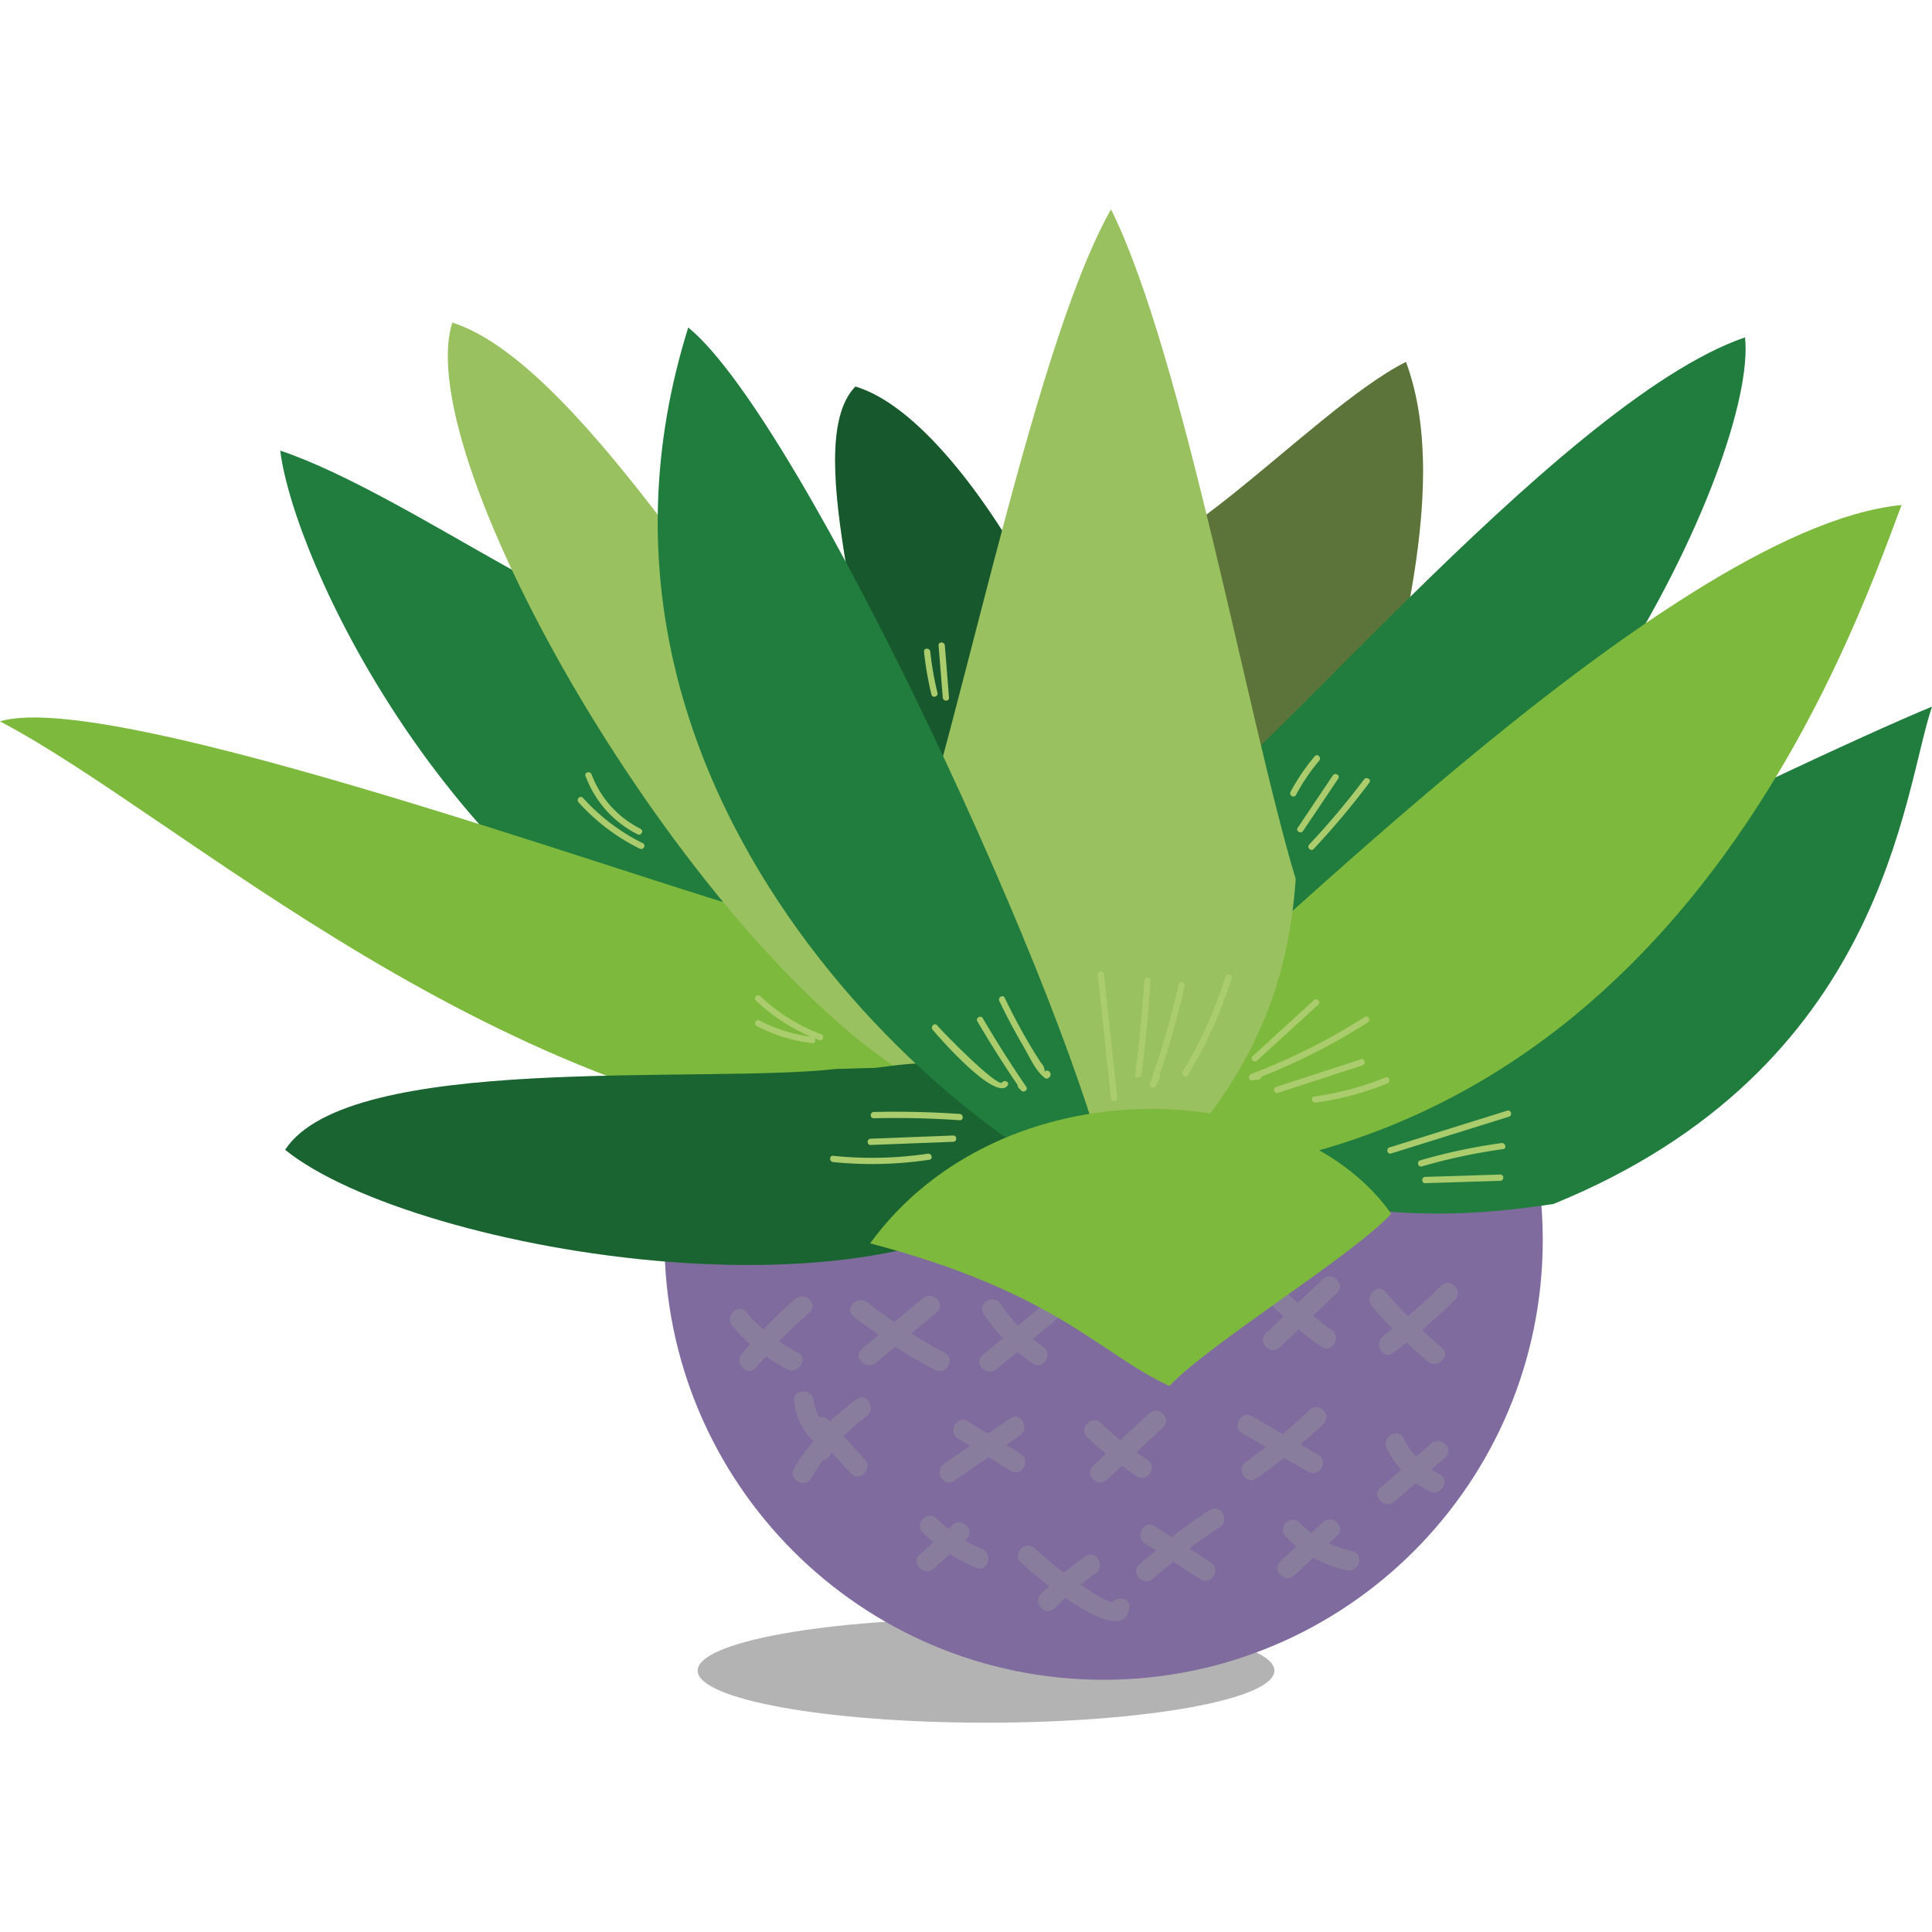 <svg preserveAspectRatio="xMidYMid meet" data-bbox="10 29.5 180 141" viewBox="10 29.5 180 141" height="200" width="200" xmlns="http://www.w3.org/2000/svg" data-type="color" role="presentation" aria-hidden="true" aria-label="">
    <g>
        <path opacity=".3" d="M128.735 165.647c0 2.68-12.03 4.853-26.868 4.853-14.839 0-26.868-2.173-26.868-4.853 0-2.68 12.03-4.853 26.868-4.853 14.839 0 26.868 2.173 26.868 4.853z"></path>
        <path fill="#806B9E" d="M153.736 125.519c0 22.634-18.319 40.982-40.916 40.982-22.597 0-40.916-18.348-40.916-40.982s18.319-40.982 40.916-40.982c22.597 0 40.916 18.348 40.916 40.982z" data-color="1"></path>
        <path d="M84.3 135.989a14.337 14.337 0 0 1-1.724-1.007 37.31 37.31 0 0 1 2.824-2.669c.902-.763-.399-2.055-1.295-1.298a37.104 37.104 0 0 0-2.98 2.846 14.388 14.388 0 0 1-1.593-1.615c-.754-.91-2.044.395-1.295 1.298a15.34 15.34 0 0 0 1.669 1.693c-.258.3-.538.578-.787.887-.733.911.555 2.217 1.295 1.298.296-.367.627-.7.935-1.055.646.446 1.315.861 2.027 1.206 1.056.513 1.986-1.069.924-1.584z" fill="#897D9D" data-color="2"></path>
        <path d="M98.014 136.045c-1.069-.556-2.097-1.176-3.113-1.814l2.369-1.964c.909-.754-.393-2.046-1.295-1.298l-2.654 2.2c-.846-.585-1.696-1.165-2.499-1.815-.909-.736-2.213.555-1.296 1.297.757.612 1.557 1.157 2.345 1.719l-1.559 1.292c-.909.754.393 2.046 1.295 1.298l1.803-1.495a43.8 43.8 0 0 0 3.678 2.164c1.046.544 1.974-1.039.926-1.584z" fill="#897D9D" data-color="2"></path>
        <path d="M102.846 137.563l1.939-1.615c.462.386.943.753 1.452 1.089.987.652 1.906-.937.925-1.585-.329-.217-.64-.455-.946-.697l2.973-2.476c.907-.756-.395-2.048-1.296-1.298l-3.044 2.536a13.739 13.739 0 0 1-1.627-2.035c-.641-.986-2.228-.067-1.582.926a16.028 16.028 0 0 0 1.809 2.274l-1.899 1.582c-.907.757.395 2.049 1.296 1.299z" fill="#897D9D" data-color="2"></path>
        <path d="M115.904 136.253l1.963-1.651 1.586 1.407c.88.78 2.18-.513 1.295-1.298l-1.466-1.3 2.429-2.044c.904-.761-.398-2.053-1.295-1.298l-2.515 2.116-1.367-1.212c-.88-.78-2.18.513-1.296 1.298l1.247 1.106-1.877 1.579c-.904.76.398 2.052 1.296 1.297z" fill="#897D9D" data-color="2"></path>
        <path d="M129.586 132.658l-1.652 1.571c-.857.815.44 2.111 1.295 1.298l1.752-1.665c.697.561 1.394 1.123 2.143 1.62.986.654 1.904-.934.925-1.584-.606-.402-1.159-.865-1.724-1.313l2.228-2.118c.857-.815-.44-2.111-1.295-1.298l-2.348 2.232c-.663-.605-1.318-1.22-1.924-1.893-.791-.879-2.083.422-1.296 1.298.593.659 1.245 1.255 1.896 1.852z" fill="#897D9D" data-color="2"></path>
        <path d="M144.264 129.794a45.794 45.794 0 0 1-3.101 2.844c-.709-.728-1.407-1.467-2.055-2.256-.75-.912-2.039.392-1.295 1.298.605.736 1.259 1.422 1.917 2.105-.286.221-.554.463-.846.677-.942.691-.029 2.284.925 1.584.423-.311.818-.654 1.23-.977.649.608 1.296 1.219 1.991 1.78.91.734 2.214-.557 1.295-1.298-.64-.516-1.231-1.082-1.832-1.638a46.419 46.419 0 0 0 3.066-2.822c.83-.84-.465-2.139-1.295-1.297z" fill="#897D9D" data-color="2"></path>
        <path d="M89.798 140.374a22.02 22.02 0 0 0-1.755 1.436.936.936 0 0 0-.298.187c-.148.141-.265.304-.403.452l-.134-.146a.773.773 0 0 0-.855-.233 3.92 3.92 0 0 1-.533-1.554c-.134-1.159-1.968-1.173-1.832 0 .168 1.449.753 2.729 1.783 3.75-.648.798-1.259 1.628-1.786 2.531-.596 1.022.987 1.946 1.582.926.349-.597.73-1.169 1.134-1.722a.77.77 0 0 0 .651-.445c.042-.081.098-.149.142-.228l1.778 1.943c.799.872 2.091-.428 1.296-1.298l-1.972-2.154a18.517 18.517 0 0 1 2.127-1.86c.94-.691.027-2.284-.925-1.585z" fill="#897D9D" data-color="2"></path>
        <path d="M105.084 145.448l-1.343-.827 1.29-.887c.966-.664.051-2.255-.925-1.584l-2.069 1.422-1.862-1.146c-1.007-.62-1.929.966-.925 1.584l1.134.698-2.424 1.667c-.966.664-.051 2.255.925 1.585a8889.4 8889.4 0 0 0 3.203-2.202l2.071 1.275c1.008.62 1.929-.967.925-1.585z" fill="#897D9D" data-color="2"></path>
        <path d="M113.038 145.447l-1.192 1.116c-.863.808.435 2.104 1.296 1.298l1.377-1.289c.469.334.924.687 1.417.988 1.009.617 1.931-.97.925-1.584-.341-.209-.649-.457-.976-.682l2.465-2.309c.863-.808-.435-2.104-1.295-1.297l-2.676 2.506a22.568 22.568 0 0 1-1.795-1.613c-.83-.841-2.125.456-1.295 1.298.55.557 1.147 1.066 1.749 1.568z" fill="#897D9D" data-color="2"></path>
        <path d="M131.889 147.127c1.02.596 1.944-.989.925-1.584l-1.656-.968c.726-.622 1.456-1.238 2.139-1.91.843-.829-.453-2.126-1.295-1.298a40.389 40.389 0 0 1-2.501 2.24l-2.838-1.658c-1.021-.596-1.944.989-.925 1.584l2.195 1.282c-.602.453-1.19.923-1.82 1.343-.977.651-.061 2.241.925 1.584.902-.601 1.761-1.258 2.614-1.923.745.437 1.491.872 2.237 1.308z" fill="#897D9D" data-color="2"></path>
        <path d="M101.462 154.297a12.217 12.217 0 0 1-1.561-.791l.132-.119c.878-.792-.421-2.086-1.295-1.298l-.389.351a13.81 13.81 0 0 1-1.073-.953c-.837-.833-2.133.464-1.295 1.297.319.318.654.611.995.894l-1.291 1.164c-.878.792.421 2.086 1.296 1.297l1.51-1.361c.783.497 1.609.929 2.486 1.288 1.088.447 1.563-1.328.485-1.769z" fill="#897D9D" data-color="2"></path>
        <path d="M122.718 150.69a48.303 48.303 0 0 0-3.553 2.53c-.52-.346-1.063-.656-1.575-1.015-.968-.679-1.885.912-.925 1.585.336.236.695.436 1.035.666-.517.437-1.053.851-1.552 1.31-.87.801.428 2.096 1.295 1.298.6-.552 1.237-1.055 1.864-1.573.852.548 1.681 1.13 2.554 1.645 1.018.601 1.941-.985.925-1.584-.677-.399-1.316-.856-1.98-1.275a45.22 45.22 0 0 1 2.837-2.002c.989-.637.071-2.226-.925-1.585z" fill="#897D9D" data-color="2"></path>
        <path d="M113.661 159.252c-.561.029-2.077-.988-2.978-1.615.451-.359.897-.723 1.378-1.047.973-.656.057-2.246-.925-1.585-.697.469-1.362.979-2.006 1.512a28.917 28.917 0 0 1-2.717-2.254c-.857-.811-2.154.484-1.296 1.298a39.48 39.48 0 0 0 2.649 2.212c-.259.25-.536.478-.785.741-.81.857.483 2.157 1.295 1.298.315-.333.659-.63.99-.942 2.663 1.845 5.634 3.3 5.942.938.122-.93-1.001-1.101-1.547-.556z" fill="#897D9D" data-color="2"></path>
        <path d="M143.351 144.483l-1.416 1.235a7.126 7.126 0 0 1-1.156-1.698c-.51-1.064-2.09-.134-1.582.926.351.731.82 1.385 1.352 1.979l-1.921 1.675c-.891.777.409 2.07 1.295 1.297l1.98-1.727c.406.292.836.552 1.293.77 1.059.505 1.99-1.076.925-1.585-.274-.131-.522-.29-.77-.448l1.295-1.129c.892-.774-.409-2.067-1.295-1.295z" fill="#897D9D" data-color="2"></path>
        <path d="M135.98 154.518a9.445 9.445 0 0 1-2.164-.723l.745-.687c.87-.801-.428-2.096-1.295-1.297l-1.103 1.016a9.282 9.282 0 0 1-1.076-.958c-.821-.851-2.116.448-1.295 1.298.319.33.665.623 1.017.908l-1.518 1.399c-.87.801.429 2.096 1.295 1.298l1.772-1.633c.971.539 2.023.93 3.136 1.149 1.15.226 1.643-1.543.486-1.77z" fill="#897D9D" data-color="2"></path>
        <path d="M89.296 76.186c3.851-1.62-5.219-24.417.399-30.171 11.268 3.337 26.294 33.352 25.344 46.487-9.664 8.611-21.892-17.936-25.743-16.316z" fill="#217D3E" data-color="3"></path>
        <path d="M89.296 76.186c3.851-1.62-5.219-24.417.399-30.171 11.268 3.337 26.294 33.352 25.344 46.487-9.664 8.611-21.892-17.936-25.743-16.316z" opacity=".3"></path>
        <path d="M112.972 117.63c10.851-1.321 17.315 8.35 41.761 4.539 30.949-12.6 32.53-38.299 35.267-46.334-12.184 5.019-69.313 32.259-77.028 41.795z" fill="#217D3E" data-color="3"></path>
        <path d="M112.972 117.63c10.851-1.321 17.315 8.35 41.761 4.539 30.949-12.6 32.53-38.299 35.267-46.334-12.184 5.019-69.313 32.259-77.028 41.795z" fill="#217D3E" opacity=".1" data-color="3"></path>
        <path d="M69.727 66.381c-1.591 5.144-21.199-10.215-33.62-14.402 1.325 10.469 15.385 39.841 39.531 51.038 16.861-3.948-7.502-31.492-5.911-36.636z" fill="#217D3E" data-color="3"></path>
        <path d="M84.27 95.888C78.936 95.539 21.2 73.783 10 77.211c16.989 8.895 46.141 36.45 83.137 39.216 20.173-12.19-14.201-20.888-8.867-20.539z" fill="#7DB93D" data-color="4"></path>
        <path d="M84.69 73.603c-3.425 1.1-19.846-29.509-32.552-33.551-4.007 12.748 21.659 57.201 42.599 70.231 15.243-2.883-13.473-35.581-10.047-36.68z" fill="#9AC15F" data-color="5"></path>
        <path d="M87.892 109.595c-12.639 1.414-45.352-1.585-51.327 7.528 12.007 9.71 59.032 17.655 72.366 1.376-3.669-12.316-15.49-9.062-17.51-9.004" fill="#217D3E" data-color="3"></path>
        <path d="M140.992 43.721c-9.116 4.555-24.986 23.26-29.67 17.416 4.684 5.844-.381 26.865-1.108 40.522 9.411-2.785 17.009-12.208 27.156-17.208 1.432-9.496 8.256-28.201 3.622-40.73z" fill="#9AC15F" data-color="5"></path>
        <path d="M140.992 43.721c-9.116 4.555-24.986 23.26-29.67 17.416 4.684 5.844-.381 26.865-1.108 40.522 9.411-2.785 17.009-12.208 27.156-17.208 1.432-9.496 8.256-28.201 3.622-40.73z" opacity=".4"></path>
        <path d="M119.477 85.774c4.863-.306 35.48-38.323 53.105-44.343 1.19 11.094-17.848 52.011-49.78 66.547-24.514-1.489 1.538-22.51-3.325-22.204z" fill="#217D3E" data-color="3"></path>
        <path d="M87.892 109.595c-12.639 1.414-45.352-1.585-51.327 7.528 12.007 9.71 59.032 17.655 72.366 1.376-3.669-12.316-15.49-9.062-17.51-9.004" opacity=".2"></path>
        <path d="M115.768 107.503c6.955-4.118 49.15-48.296 71.394-50.45-4.876 13.026-21.381 60.466-70.285 62.662-37.936-13.068 4.76-15.605-1.109-12.212z" fill="#7DB93D" data-color="4"></path>
        <path d="M107.994 129.081c1.265-13.517-9.59-16.054-16.072-28.865 7.205-19.807 13.886-57.065 21.59-70.716 6.77 13.65 12.753 47.647 17.204 62.389-1.174 17.435-10.603 25.849-22.722 37.192z" fill="#9AC15F" data-color="5"></path>
        <path d="M74.122 40.51c-14.111 45.043 28.284 77.792 39.389 80.741-3.145-16.721-28.675-72.019-39.389-80.741z" fill="#217D3E" data-color="3"></path>
        <path d="M91.069 125.839c17.405 4.588 21.319 10.255 27.88 13.289 3.807-4.016 16.998-12.084 20.669-16.042-9.064-12.862-36.264-14.094-48.549 2.753z" fill="#7DB93D" data-color="4"></path>
        <path d="M112.859 100.774c-.039-.37-.622-.374-.583 0l1.227 11.536c.039.37.622.374.583 0l-1.227-11.536z" fill="#AACC6D" data-color="6"></path>
        <path d="M116.61 101.361a130.439 130.439 0 0 1-.85 8.758c-.049.371.535.368.583 0 .382-2.91.665-5.829.85-8.758.023-.375-.56-.373-.583 0z" fill="#AACC6D" data-color="6"></path>
        <path d="M119.812 101.719a79.393 79.393 0 0 1-2.682 9.247c-.111.31.383.519.533.225l.389-.769a.278.278 0 0 0-.021-.297 79.547 79.547 0 0 0 2.343-8.251c.082-.366-.48-.522-.562-.155z" fill="#AACC6D" data-color="6"></path>
        <path d="M124.185 100.989a41.175 41.175 0 0 1-3.997 8.86c-.194.323.31.616.503.295a41.765 41.765 0 0 0 4.056-9c.114-.359-.449-.513-.562-.155z" fill="#AACC6D" data-color="6"></path>
        <path d="M99.418 113.784a87.745 87.745 0 0 0-8.011-.182c-.374.009-.376.592 0 .584a87.38 87.38 0 0 1 8.011.182c.374.026.373-.558 0-.584z" fill="#AACC6D" data-color="6"></path>
        <path d="M98.812 115.793l-.413.014c-.004 0-.007.002-.011.003l-7.273.279c-.374.014-.376.598 0 .584l7.697-.295c.374-.015.376-.597 0-.585z" fill="#AACC6D" data-color="6"></path>
        <path d="M96.438 117.487a35.26 35.26 0 0 1-8.817.197c-.373-.038-.37.546 0 .584a35.88 35.88 0 0 0 8.972-.218c.37-.056.213-.618-.155-.563z" fill="#AACC6D" data-color="6"></path>
        <path d="M132.412 103.179l-5.707 5.225c-.277.254.136.666.412.413l5.707-5.225c.277-.254-.136-.666-.412-.413z" fill="#AACC6D" data-color="6"></path>
        <path d="M137.146 104.752a57.449 57.449 0 0 1-10.589 5.314c-.283.107-.275.603.077.573l.611-.051c.169-.014.257-.143.273-.276a58.149 58.149 0 0 0 9.921-5.056c.317-.201.025-.706-.293-.504z" fill="#AACC6D" data-color="6"></path>
        <path d="M136.79 108.692l-7.886 2.568c-.355.116-.203.679.155.563l7.886-2.568c.355-.116.203-.68-.155-.563z" fill="#AACC6D" data-color="6"></path>
        <path d="M139.096 110.377a27.792 27.792 0 0 1-6.666 1.786c-.37.051-.212.614.155.563a27.839 27.839 0 0 0 6.666-1.786c.343-.14.193-.704-.155-.563z" fill="#AACC6D" data-color="6"></path>
        <path d="M107.849 109.959l-.055-.082c-.122-.181-.342-.154-.464-.04a1.154 1.154 0 0 0-.357-.83 52.373 52.373 0 0 1-1.518-2.503 56.59 56.59 0 0 1-1.847-3.54c-.163-.338-.665-.043-.503.295a56.841 56.841 0 0 0 2.247 4.231c.555.941 1.129 2.308 2.019 2.959.098.072.274.043.353-.046l.081-.09c.081-.093.118-.244.044-.354z" fill="#AACC6D" data-color="6"></path>
        <path d="M105.618 111.259a107.695 107.695 0 0 1-4.056-6.395c-.19-.324-.694-.03-.503.295a107.931 107.931 0 0 0 3.76 5.945.263.263 0 0 0 .077.24l.265.269c.226.23.648-.074.457-.354z" fill="#AACC6D" data-color="6"></path>
        <path d="M103.373 110.846c-.404.547-5.561-4.708-6.069-5.321-.24-.289-.65.126-.412.413.712.859 5.869 6.711 6.984 5.203.223-.303-.282-.594-.503-.295z" fill="#AACC6D" data-color="6"></path>
        <path d="M150.428 113.476l-10.974 3.426c-.357.111-.205.675.155.563l10.974-3.426c.357-.112.205-.675-.155-.563z" fill="#AACC6D" data-color="6"></path>
        <path d="M149.887 116.497c-2.564.354-5.082.89-7.568 1.61-.36.104-.207.668.155.563a53.396 53.396 0 0 1 7.568-1.61c.369-.051.212-.613-.155-.563z" fill="#AACC6D" data-color="6"></path>
        <path d="M149.776 119.43l-6.992.219c-.374.012-.376.595 0 .584l6.992-.219c.374-.013.375-.596 0-.584z" fill="#AACC6D" data-color="6"></path>
        <path d="M86.492 106.345a16.843 16.843 0 0 1-5.657-3.538c-.273-.257-.686.155-.412.413a17.56 17.56 0 0 0 5.104 3.36 14.13 14.13 0 0 1-4.744-1.496c-.332-.173-.627.33-.294.504a14.947 14.947 0 0 0 5.191 1.601c.276.033.344-.281.211-.462.149.061.297.124.448.182.349.131.501-.433.153-.564z" fill="#AACC6D" data-color="6"></path>
        <path d="M69.688 87.226c-2.125-1.074-3.738-2.849-4.576-5.084-.131-.348-.694-.198-.562.155.89 2.376 2.579 4.288 4.844 5.433.334.169.63-.334.294-.504z" fill="#AACC6D" data-color="6"></path>
        <path d="M69.895 88.563a18.676 18.676 0 0 1-5.583-4.228c-.252-.279-.663.135-.412.413a19.065 19.065 0 0 0 5.701 4.319c.335.166.63-.337.294-.504z" fill="#AACC6D" data-color="6"></path>
        <path d="M98.028 70.134c-.03-.372-.613-.375-.583 0l.39 4.864c.03.372.613.375.583 0l-.39-4.864z" fill="#AACC6D" data-color="6"></path>
        <path d="M97.343 74.551a28.956 28.956 0 0 1-.671-3.834c-.039-.37-.622-.374-.583 0 .142 1.346.37 2.675.692 3.99.089.364.651.21.562-.156z" fill="#AACC6D" data-color="6"></path>
        <path d="M137.078 82.622a72.487 72.487 0 0 1-5.101 6.062c-.257.274.155.687.412.413a73.959 73.959 0 0 0 5.192-6.18c.226-.3-.28-.591-.503-.295z" fill="#AACC6D" data-color="6"></path>
        <path d="M134.178 82.244l-3.276 4.881c-.21.313.295.605.503.295l3.276-4.881c.21-.313-.294-.606-.503-.295z" fill="#AACC6D" data-color="6"></path>
        <path d="M132.498 80.453a19.156 19.156 0 0 0-2.259 3.319c-.177.331.326.626.503.295a18.4 18.4 0 0 1 2.168-3.201c.241-.286-.169-.701-.412-.413z" fill="#AACC6D" data-color="6"></path>
    </g>
</svg>